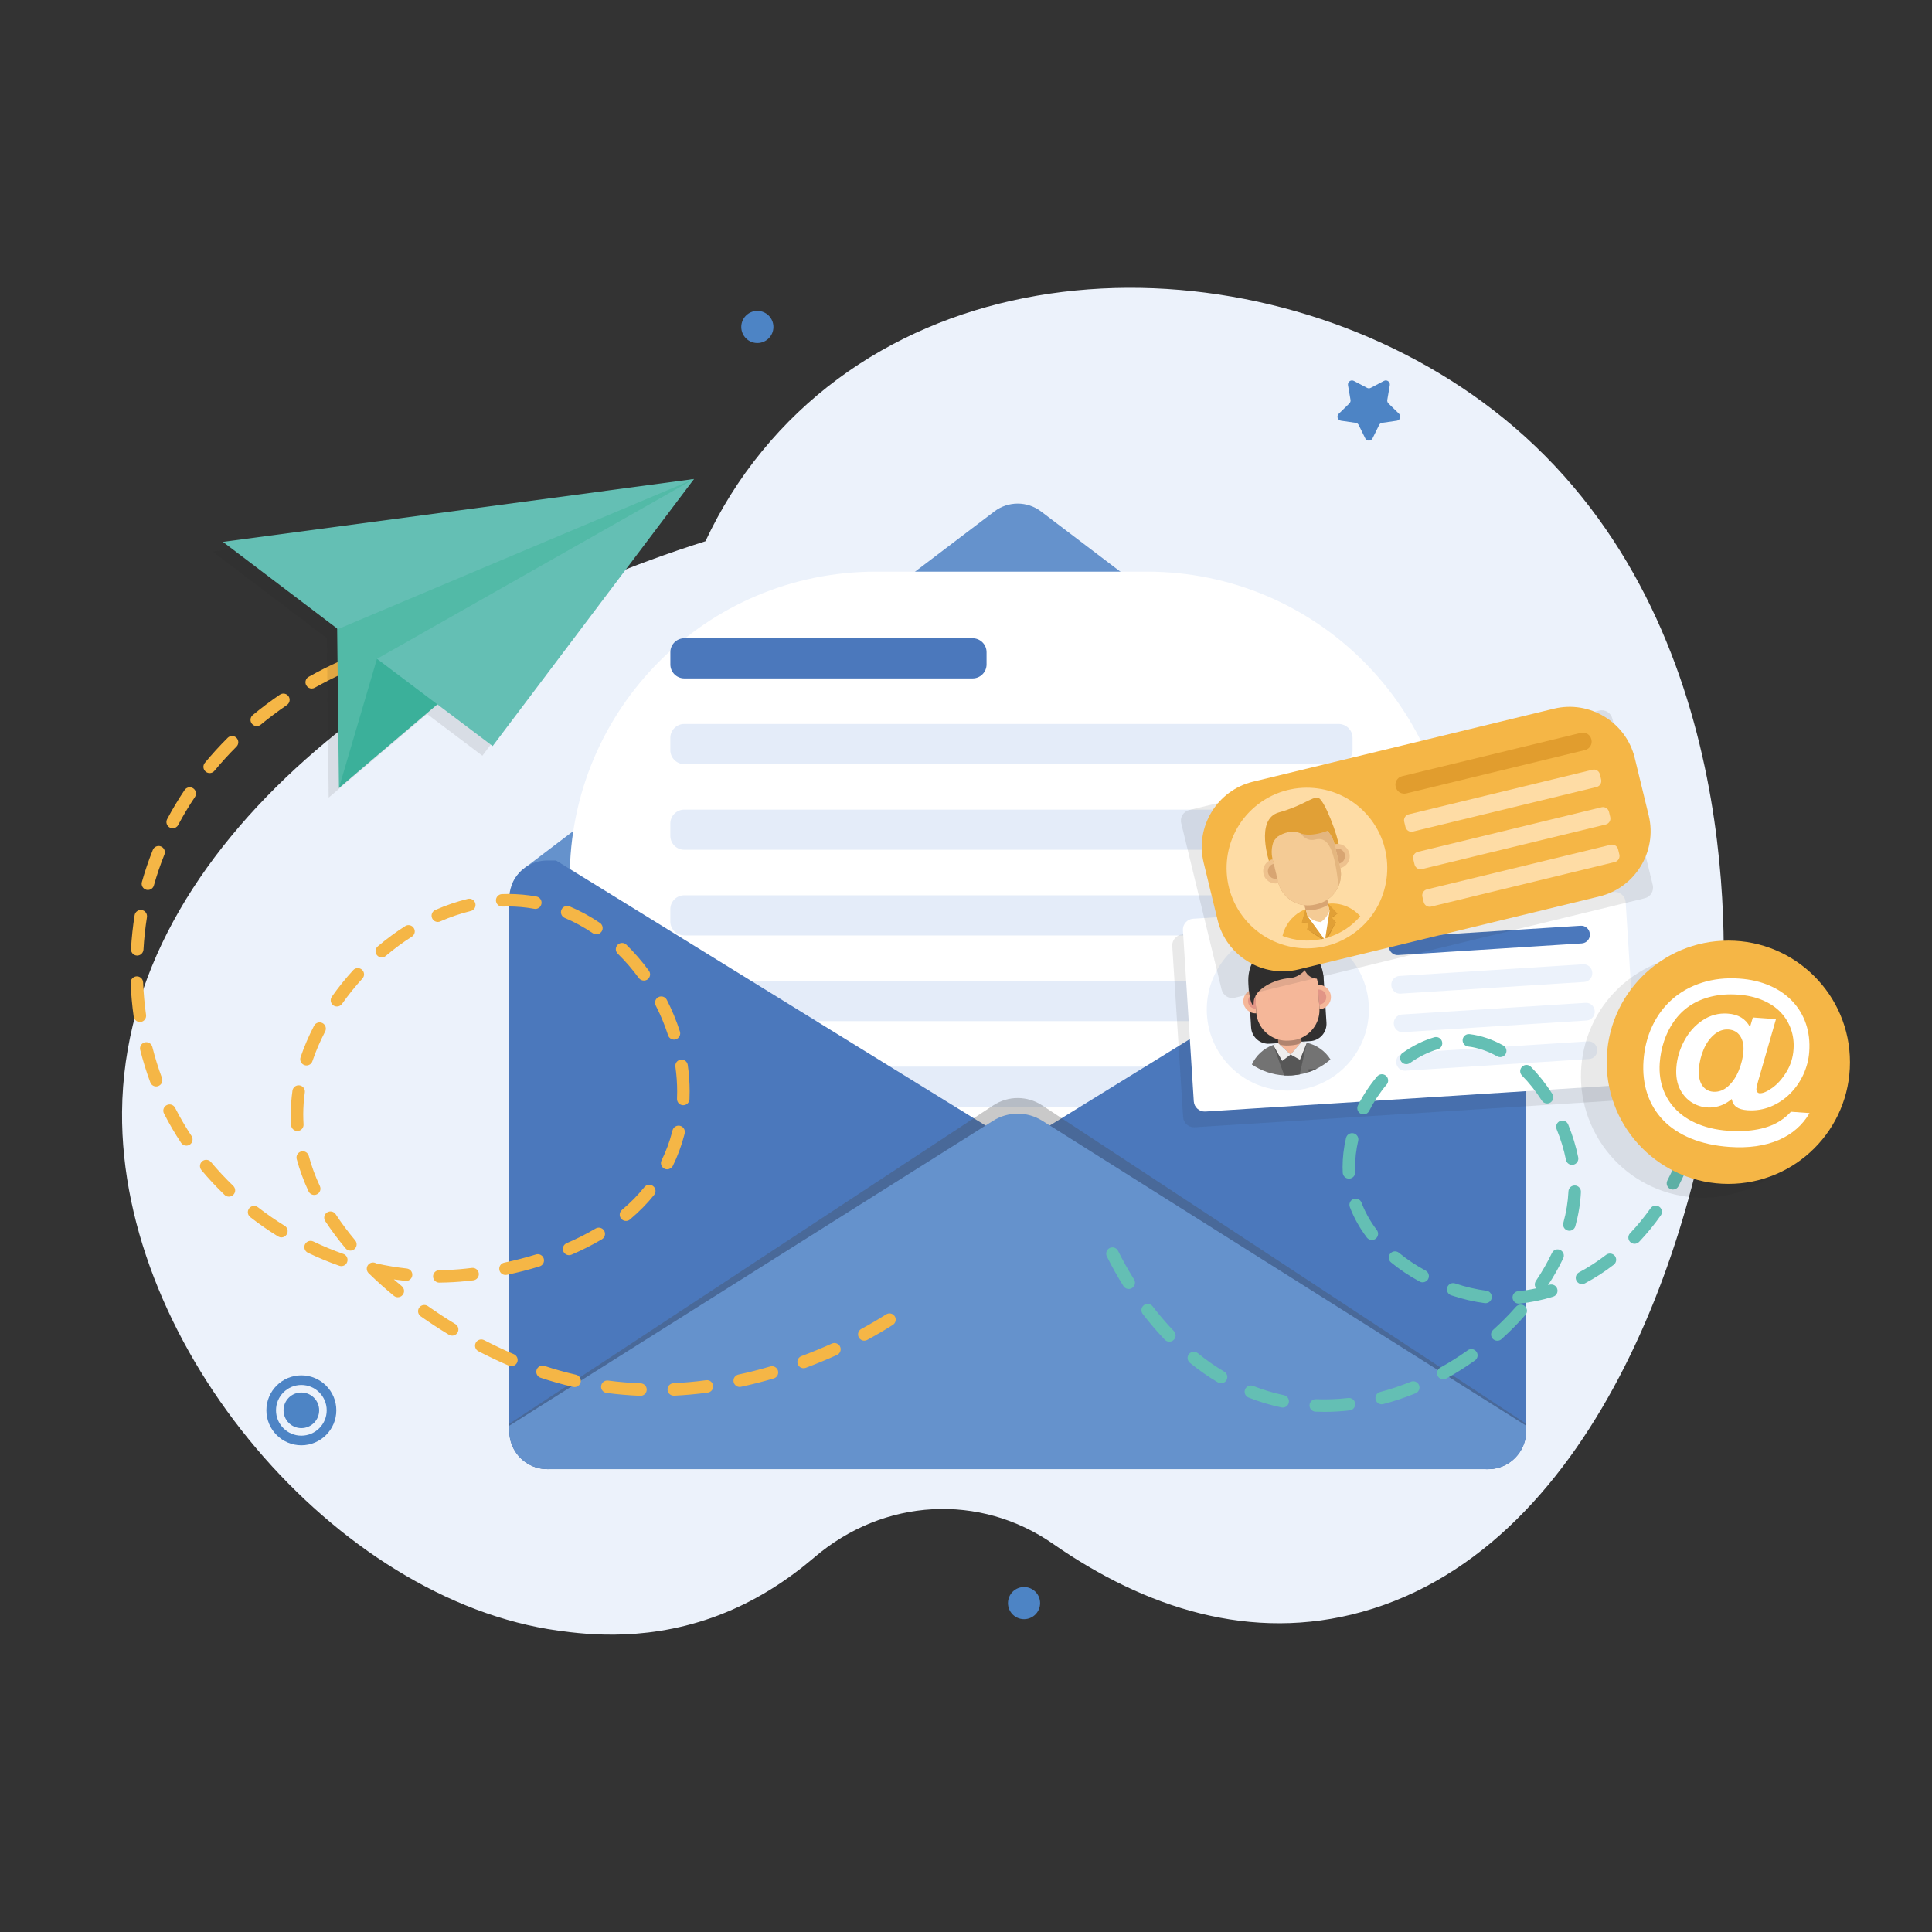<?xml version="1.0" encoding="UTF-8"?> <!-- Generator: Adobe Illustrator 25.4.1, SVG Export Plug-In . SVG Version: 6.00 Build 0) --> <svg xmlns="http://www.w3.org/2000/svg" xmlns:xlink="http://www.w3.org/1999/xlink" version="1.1" id="Réteg_1" x="0px" y="0px" width="500px" height="500px" viewBox="0 0 500 500" style="enable-background:new 0 0 500 500;" xml:space="preserve"><rect x="0" y="0" width="500" height="500" fill="#333333" stroke="none"/> <style type="text/css"> .st0{fill:#ECF2FB;} .st1{fill:#DFE5EA;} .st2{fill:#6592CC;} .st3{fill:#FFFFFF;} .st4{fill:#E4ECF9;} .st5{fill:#4B78BC;} .st6{opacity:0.29;fill:#484848;} .st7{fill:#F5B646;} .st8{opacity:0.1;fill:#232323;} .st9{fill:#52BAA7;} .st10{fill:#64BFB4;} .st11{fill:#3BB09A;} .st12{fill:#737373;} .st13{fill:#313030;} .st14{fill:#F5B799;} .st15{opacity:0.28;fill:#020203;} .st16{fill:#E29586;} .st17{fill:#575757;} .st18{opacity:0.2;fill:#363636;} .st19{fill:#EFEEEE;} .st20{fill:#FEDCA5;} .st21{fill:#E1A036;} .st22{fill:#F4CB95;} .st23{fill:#D8A572;} .st24{fill:#EEC28E;} .st25{fill:#E4B67F;} .st26{fill:#CD8F2C;} .st27{fill:#E19D2E;} .st28{fill:#4D84C5;} </style> <g> <g> <g> <path class="st0" d="M182.57,140.07c3.78-8.08,8.57-15.89,14.59-23.24c47.28-57.84,140.18-52.96,194.65-6.34 c60.41,51.7,54.83,138.72,53.59,153.59c-4.3,51.72-31.15,135.92-92.92,153.07c-28.7,7.97-56.08-0.99-79.96-17.61 c-18.86-13.13-43.74-11.9-61.75,3.49c-6.81,5.82-14.4,10.74-22.84,14.22c-19.09,7.89-36.08,5.77-43.44,4.76 c-57.38-7.86-113.43-73.18-112.9-134.26C32.2,217.65,107.21,163.89,182.57,140.07z"></path> <g> <path class="st1" d="M394.98,232.55v137.8c0,0.17-0.01,0.34-0.02,0.51c0,0.08-0.01,0.16-0.02,0.24c0,0.07-0.01,0.15-0.02,0.23 c0,0.03-0.01,0.06-0.01,0.1c-0.01,0.06-0.02,0.1-0.02,0.15c-0.01,0.12-0.03,0.24-0.05,0.36c-0.02,0.11-0.04,0.23-0.06,0.34 c-0.01,0.06-0.02,0.11-0.04,0.17c0,0.04-0.01,0.09-0.02,0.13c-0.01,0.06-0.02,0.11-0.04,0.17c-0.02,0.1-0.06,0.21-0.08,0.3 c0,0.02-0.01,0.04-0.02,0.06c-0.06,0.18-0.1,0.35-0.17,0.52c0,0.01,0,0.02-0.01,0.02c-0.03,0.09-0.06,0.18-0.1,0.26 c-0.03,0.08-0.06,0.15-0.09,0.22c-0.01,0.02-0.02,0.05-0.02,0.06c-0.1,0.22-0.19,0.44-0.3,0.65c-0.03,0.06-0.07,0.14-0.11,0.22 c-0.04,0.07-0.08,0.14-0.12,0.21c-0.04,0.06-0.07,0.14-0.12,0.2c-0.08,0.14-0.17,0.27-0.26,0.4c-0.06,0.09-0.11,0.16-0.16,0.24 c-0.14,0.18-0.26,0.35-0.41,0.52c-0.1,0.13-0.21,0.25-0.31,0.36c-0.1,0.12-0.22,0.23-0.33,0.34c-0.05,0.06-0.1,0.1-0.16,0.16 c-0.05,0.05-0.1,0.1-0.15,0.14c-0.06,0.06-0.12,0.11-0.18,0.17c-0.02,0.02-0.04,0.03-0.06,0.05c-0.15,0.14-0.31,0.26-0.47,0.38 c-0.02,0.01-0.03,0.02-0.05,0.04c-0.13,0.09-0.26,0.18-0.39,0.27c-0.05,0.03-0.09,0.06-0.13,0.09c-0.07,0.05-0.14,0.1-0.22,0.14 c-0.06,0.04-0.11,0.07-0.18,0.1c-0.06,0.04-0.13,0.08-0.19,0.11c-0.45,0.26-0.92,0.47-1.4,0.65c-0.03,0.01-0.06,0.02-0.09,0.03 c-0.03,0.01-0.07,0.02-0.1,0.03c-0.11,0.04-0.22,0.08-0.34,0.11c-0.2,0.06-0.4,0.11-0.6,0.16c-0.1,0.02-0.21,0.05-0.31,0.07 c-0.06,0.02-0.14,0.02-0.2,0.03c-0.08,0.02-0.17,0.03-0.25,0.05c-0.02,0-0.02,0-0.03,0.01c-0.06,0.01-0.13,0.02-0.2,0.02 c-0.03,0-0.06,0.01-0.1,0.01c-0.06,0.01-0.12,0.02-0.18,0.02c-0.03,0-0.06,0.01-0.1,0.01c-0.12,0.01-0.25,0.02-0.37,0.02 c-0.18,0.01-0.35,0.02-0.53,0.02H141.66c-0.18,0-0.35-0.01-0.53-0.02c-0.12-0.01-0.25-0.02-0.37-0.02 c-0.14-0.01-0.27-0.02-0.41-0.05c-0.08-0.01-0.16-0.02-0.23-0.03c-0.19-0.02-0.38-0.06-0.57-0.1c-0.06-0.01-0.1-0.02-0.16-0.04 c-0.2-0.05-0.4-0.1-0.6-0.16c-0.12-0.04-0.23-0.07-0.34-0.11c-0.53-0.18-1.05-0.42-1.55-0.68c-0.12-0.07-0.24-0.14-0.36-0.22 c-0.14-0.08-0.27-0.17-0.4-0.26c-0.79-0.53-1.49-1.17-2.1-1.91c-0.14-0.17-0.28-0.34-0.41-0.53c-0.44-0.61-0.81-1.26-1.09-1.96 c-0.06-0.16-0.13-0.34-0.19-0.5c-0.06-0.17-0.11-0.34-0.17-0.52c-0.05-0.18-0.1-0.35-0.14-0.53c-0.04-0.17-0.07-0.33-0.1-0.5 c-0.01-0.02-0.01-0.06-0.02-0.08c-0.02-0.16-0.05-0.33-0.06-0.49c-0.01-0.01-0.01-0.02-0.01-0.04 c-0.02-0.13-0.02-0.25-0.03-0.38c-0.02-0.25-0.03-0.5-0.03-0.75v-137.8c0-1.18,0.21-2.32,0.59-3.37c0.61-1.67,1.65-3.13,3-4.24 c0.02-0.02,0.04-0.03,0.06-0.05l0.51-0.39c1.6-1.14,3.57-1.81,5.69-1.81h243.46c0.24,0,0.47,0.01,0.7,0.03 c0.04-0.01,0.09,0,0.13,0.01c0.22,0.02,0.46,0.04,0.67,0.07c0.05,0.01,0.1,0.02,0.15,0.02c0.19,0.03,0.38,0.07,0.57,0.12 c0.05,0.01,0.1,0.02,0.14,0.03c0.23,0.06,0.45,0.12,0.68,0.19c0.21,0.06,0.42,0.14,0.62,0.22c0.29,0.11,0.57,0.25,0.84,0.39 c0.15,0.07,0.3,0.15,0.45,0.24c0.26,0.14,0.5,0.3,0.73,0.48c0.01-0.01,0.01,0,0.01,0l0.51,0.39c0.02,0.02,0.05,0.03,0.06,0.05 c0.14,0.1,0.26,0.22,0.38,0.33c0.1,0.08,0.18,0.17,0.27,0.26c0.27,0.26,0.53,0.54,0.77,0.85c0.11,0.14,0.22,0.27,0.31,0.41 c0.42,0.57,0.77,1.18,1.05,1.84c0.08,0.18,0.15,0.36,0.22,0.54c0,0.01,0.01,0.02,0.01,0.02c0.11,0.3,0.2,0.6,0.28,0.9 c0.04,0.15,0.07,0.3,0.1,0.45c0.02,0.12,0.05,0.23,0.06,0.35c0.02,0.12,0.04,0.24,0.06,0.36c0.02,0.14,0.04,0.29,0.05,0.43 c0.02,0.12,0.02,0.25,0.02,0.37C394.97,232.2,394.98,232.38,394.98,232.55z"></path> <path class="st2" d="M394.39,229.18H132.39c0.61-1.67,1.65-3.13,3-4.24c0.02-0.02,0.04-0.03,0.06-0.05l0.51-0.39l121.38-92.14 c3.57-2.71,8.51-2.71,12.08,0L390.8,224.5c0.01-0.01,0.01,0,0.01,0l0.51,0.39c0.02,0.02,0.05,0.03,0.06,0.05 c0.14,0.1,0.26,0.22,0.38,0.33c0.1,0.08,0.18,0.17,0.27,0.26c0.27,0.26,0.53,0.54,0.77,0.85c0.11,0.14,0.22,0.27,0.31,0.41 c0.42,0.57,0.77,1.18,1.05,1.84c0.08,0.18,0.15,0.36,0.22,0.54C394.38,229.16,394.39,229.17,394.39,229.18z"></path> <path class="st3" d="M376.08,373.03H147.45V227.17c0-43.76,35.47-79.23,79.23-79.23h70.17c43.76,0,79.23,35.47,79.23,79.23 V373.03z"></path> <path class="st4" d="M346.45,197.75H177.08c-1.98,0-3.6-1.62-3.6-3.6v-3.19c0-1.98,1.62-3.6,3.6-3.6h169.36 c1.98,0,3.6,1.62,3.6,3.6v3.19C350.04,196.13,348.42,197.75,346.45,197.75z"></path> <path class="st4" d="M346.45,219.92H177.08c-1.98,0-3.6-1.62-3.6-3.6v-3.19c0-1.98,1.62-3.6,3.6-3.6h169.36 c1.98,0,3.6,1.62,3.6,3.6v3.19C350.04,218.3,348.42,219.92,346.45,219.92z"></path> <path class="st4" d="M346.45,242.09H177.08c-1.98,0-3.6-1.62-3.6-3.6v-3.19c0-1.98,1.62-3.6,3.6-3.6h169.36 c1.98,0,3.6,1.62,3.6,3.6v3.19C350.04,240.47,348.42,242.09,346.45,242.09z"></path> <path class="st4" d="M346.45,264.26H177.08c-1.98,0-3.6-1.62-3.6-3.6v-3.19c0-1.98,1.62-3.6,3.6-3.6h169.36 c1.98,0,3.6,1.62,3.6,3.6v3.19C350.04,262.64,348.42,264.26,346.45,264.26z"></path> <path class="st4" d="M346.45,286.43H177.08c-1.98,0-3.6-1.62-3.6-3.6v-3.19c0-1.98,1.62-3.6,3.6-3.6h169.36 c1.98,0,3.6,1.62,3.6,3.6v3.19C350.04,284.81,348.42,286.43,346.45,286.43z"></path> <path class="st5" d="M263.39,305.14L263.39,305.14c-0.38,0.42-0.84,0.81-1.36,1.13L142.2,380.21h-0.54c-1,0-1.96-0.14-2.86-0.42 c-0.13-0.04-0.26-0.08-0.38-0.12c-1.57-0.54-2.97-1.48-4.06-2.69c-0.1-0.11-0.21-0.23-0.31-0.36c-0.3-0.36-0.57-0.75-0.82-1.16 c-0.09-0.14-0.16-0.27-0.24-0.41c-0.07-0.14-0.15-0.29-0.22-0.43c-0.62-1.29-0.97-2.74-0.97-4.27v-137.8 c0-1.18,0.21-2.32,0.59-3.37c0.61-1.67,1.65-3.13,3-4.24c0.02-0.02,0.04-0.03,0.06-0.05l0.51-0.39c1.6-1.14,3.57-1.81,5.69-1.81 h2.25l10.52,6.49l96.99,59.85l3.65,2.25l6.96,4.29c0.52,0.32,0.97,0.7,1.36,1.12v0.01 C265.56,299.07,265.56,302.78,263.39,305.14z"></path> <path class="st5" d="M394.98,232.55v137.8c0,0.17-0.01,0.34-0.02,0.51c0,0.08-0.01,0.16-0.02,0.24c0,0.07-0.01,0.15-0.02,0.23 c0,0.03-0.01,0.06-0.01,0.1c-0.01,0.06-0.02,0.1-0.02,0.15c-0.01,0.12-0.03,0.24-0.05,0.36c-0.02,0.11-0.04,0.23-0.06,0.34 c0,0.02-0.01,0.04-0.01,0.06c-0.01,0.03-0.02,0.07-0.03,0.11c0,0.04-0.01,0.09-0.02,0.13c-0.01,0.06-0.02,0.11-0.04,0.17 c-0.02,0.1-0.05,0.2-0.08,0.3c0,0.02-0.01,0.04-0.02,0.06c-0.05,0.18-0.1,0.35-0.17,0.52c0,0.01,0,0.02-0.01,0.02 c-0.03,0.09-0.06,0.17-0.1,0.26c-0.02,0.07-0.06,0.14-0.09,0.22c-0.01,0.02-0.02,0.04-0.02,0.06c-0.1,0.22-0.19,0.44-0.3,0.65 c-0.03,0.06-0.07,0.14-0.11,0.22c-0.04,0.07-0.08,0.14-0.12,0.21c-0.04,0.06-0.07,0.14-0.12,0.2c-0.08,0.14-0.17,0.27-0.26,0.4 c-0.06,0.09-0.11,0.16-0.16,0.24c-0.14,0.18-0.27,0.35-0.41,0.52c-0.1,0.13-0.21,0.25-0.31,0.36c-0.1,0.12-0.22,0.23-0.33,0.34 c-0.05,0.06-0.1,0.1-0.16,0.16c-0.05,0.05-0.1,0.1-0.15,0.14c-0.06,0.06-0.12,0.11-0.18,0.17c-0.02,0.02-0.04,0.03-0.06,0.05 c-0.15,0.14-0.31,0.26-0.47,0.38c-0.02,0.01-0.03,0.02-0.05,0.04c-0.13,0.09-0.26,0.18-0.39,0.27 c-0.05,0.03-0.09,0.06-0.13,0.09c-0.07,0.05-0.14,0.1-0.22,0.14c-0.06,0.04-0.11,0.07-0.18,0.1c-0.06,0.04-0.13,0.08-0.19,0.11 c-0.45,0.26-0.92,0.47-1.4,0.65c-0.03,0.01-0.06,0.02-0.09,0.03c-0.03,0.01-0.07,0.02-0.1,0.03c-0.11,0.04-0.22,0.08-0.34,0.11 c-0.2,0.06-0.4,0.11-0.6,0.16c-0.1,0.02-0.21,0.05-0.31,0.07c-0.06,0.02-0.14,0.02-0.2,0.03c-0.08,0.02-0.17,0.03-0.25,0.05 h-0.02c-0.07,0.01-0.14,0.02-0.21,0.03c-0.03,0-0.06,0.01-0.1,0.01c-0.06,0.01-0.11,0.02-0.18,0.02c-0.03,0-0.06,0.01-0.1,0.01 c-0.12,0.01-0.25,0.02-0.37,0.02c-0.18,0.01-0.35,0.02-0.53,0.02h-0.54l-119.83-73.94c-0.52-0.32-0.97-0.7-1.35-1.12v-0.01 c-2.17-2.37-2.17-6.07,0-8.45v-0.01c0.38-0.41,0.83-0.8,1.35-1.12l6.95-4.29l3.65-2.25l97-59.85l10.52-6.49h2.25 c0.24,0,0.47,0.01,0.7,0.03c0.04-0.01,0.09,0,0.13,0.01c0.22,0.02,0.46,0.04,0.67,0.07c0.05,0.01,0.1,0.02,0.15,0.02 c0.19,0.03,0.38,0.07,0.57,0.12c0.05,0.01,0.1,0.02,0.14,0.03c0.23,0.06,0.45,0.12,0.68,0.19c0.21,0.06,0.42,0.14,0.62,0.22 c0.29,0.11,0.57,0.25,0.84,0.39c0.15,0.07,0.3,0.15,0.45,0.24c0.26,0.14,0.5,0.3,0.73,0.48c0.01-0.01,0.01,0,0.01,0l0.51,0.39 c0.02,0.02,0.05,0.03,0.06,0.05c0.14,0.1,0.26,0.22,0.38,0.33c0.1,0.08,0.18,0.17,0.27,0.26c0.27,0.26,0.53,0.54,0.77,0.85 c0.11,0.14,0.22,0.27,0.31,0.41c0.42,0.57,0.77,1.18,1.05,1.84c0.08,0.18,0.15,0.36,0.22,0.54c0,0.01,0.01,0.02,0.01,0.02 c0.11,0.3,0.2,0.6,0.28,0.9c0.04,0.15,0.07,0.3,0.1,0.45c0.02,0.12,0.05,0.23,0.06,0.35c0.02,0.12,0.04,0.24,0.06,0.36 c0.02,0.14,0.04,0.29,0.05,0.43c0.02,0.12,0.02,0.25,0.02,0.37C394.97,232.2,394.98,232.38,394.98,232.55z"></path> <path class="st6" d="M394.98,368.48v1.43c0,5.68-4.41,10.29-9.86,10.29H141.66c-5.44,0-9.86-4.61-9.86-10.29v-1.43l125.22-82.39 c3.89-2.56,8.84-2.56,12.72,0L394.98,368.48z"></path> <path class="st2" d="M394.98,368.98v1.37c0,5.44-4.41,9.86-9.86,9.86H141.66c-5.44,0-9.86-4.41-9.86-9.86v-1.37l125.22-78.93 c3.89-2.45,8.84-2.45,12.72,0L394.98,368.98z"></path> <path class="st5" d="M251.72,175.57h-74.63c-1.98,0-3.6-1.62-3.6-3.6v-3.19c0-1.98,1.62-3.6,3.6-3.6h74.63 c1.98,0,3.6,1.62,3.6,3.6v3.19C255.31,173.96,253.69,175.57,251.72,175.57z"></path> </g> <path class="st7" d="M165.76,361.24c-0.02,0-0.04,0-0.07,0c-2.92-0.12-5.86-0.37-8.73-0.75c-0.88-0.12-1.51-0.93-1.39-1.81 c0.12-0.88,0.93-1.51,1.81-1.39c2.78,0.37,5.62,0.61,8.44,0.72c0.89,0.03,1.59,0.79,1.55,1.68 C167.34,360.56,166.63,361.24,165.76,361.24z M174.37,361.2c-0.86,0-1.57-0.67-1.61-1.54c-0.04-0.89,0.64-1.65,1.54-1.69 c2.79-0.14,5.63-0.39,8.44-0.77c0.89-0.12,1.7,0.5,1.82,1.39c0.12,0.88-0.5,1.7-1.39,1.82c-2.91,0.39-5.84,0.66-8.72,0.8 C174.43,361.2,174.4,361.2,174.37,361.2z M148.7,358.97c-0.12,0-0.24-0.01-0.36-0.04c-2.83-0.65-5.67-1.45-8.44-2.37 c-0.85-0.28-1.31-1.2-1.03-2.04s1.2-1.31,2.04-1.02c2.67,0.89,5.42,1.65,8.15,2.28c0.87,0.2,1.41,1.07,1.21,1.94 C150.1,358.46,149.44,358.97,148.7,358.97z M191.44,358.94c-0.75,0-1.42-0.52-1.58-1.28c-0.19-0.87,0.37-1.73,1.24-1.92 c2.74-0.59,5.51-1.29,8.23-2.1c0.86-0.25,1.76,0.24,2.01,1.09c0.25,0.86-0.24,1.75-1.09,2.01c-2.8,0.83-5.65,1.55-8.47,2.16 C191.67,358.93,191.56,358.94,191.44,358.94z M207.97,354.09c-0.66,0-1.27-0.4-1.51-1.05c-0.31-0.84,0.11-1.77,0.95-2.08 c2.64-0.98,5.29-2.08,7.87-3.24c0.81-0.37,1.77-0.01,2.14,0.8c0.37,0.81,0.01,1.77-0.81,2.14c-2.65,1.2-5.36,2.32-8.07,3.33 C208.35,354.05,208.16,354.09,207.97,354.09z M132.35,353.57c-0.21,0-0.43-0.04-0.64-0.13c-2.62-1.12-5.27-2.38-7.9-3.74 c-0.79-0.41-1.1-1.38-0.69-2.18c0.41-0.79,1.39-1.1,2.18-0.69c2.56,1.32,5.15,2.55,7.69,3.64c0.82,0.35,1.2,1.3,0.85,2.12 C133.57,353.21,132.97,353.57,132.35,353.57z M223.67,346.97c-0.57,0-1.13-0.31-1.42-0.85c-0.42-0.79-0.13-1.77,0.65-2.19 c2.27-1.23,4.43-2.5,6.43-3.77c0.75-0.48,1.75-0.26,2.23,0.49c0.48,0.75,0.26,1.75-0.49,2.23c-2.06,1.32-4.29,2.62-6.63,3.89 C224.19,346.91,223.93,346.97,223.67,346.97z M117.03,345.67c-0.29,0-0.57-0.08-0.84-0.23c-2.5-1.52-4.96-3.13-7.31-4.78 c-0.73-0.51-0.9-1.52-0.39-2.25c0.51-0.73,1.52-0.9,2.25-0.39c2.28,1.61,4.68,3.18,7.12,4.66c0.76,0.46,1.01,1.46,0.54,2.22 C118.11,345.39,117.58,345.67,117.03,345.67z M102.96,335.72c-0.36,0-0.73-0.12-1.03-0.37c-2.19-1.8-4.29-3.68-6.24-5.57 c-0.16-0.11-0.3-0.25-0.41-0.41c-0.51-0.63-0.48-1.55,0.1-2.15c0.54-0.55,1.37-0.63,1.99-0.25c2.62,0.59,5.27,1.03,7.9,1.32 c0.89,0.1,1.53,0.9,1.43,1.78c-0.1,0.89-0.89,1.53-1.78,1.43c-1-0.11-2-0.24-3-0.39c0.68,0.59,1.37,1.17,2.06,1.75 c0.69,0.57,0.79,1.59,0.22,2.27C103.89,335.52,103.42,335.72,102.96,335.72z M113.7,331.95c-0.89,0-1.61-0.71-1.62-1.6 c-0.01-0.89,0.71-1.62,1.6-1.63c2.25-0.02,4.52-0.15,6.76-0.39c0.46-0.05,1-0.11,1.67-0.19c0.88-0.12,1.69,0.53,1.8,1.41 c0.11,0.89-0.53,1.69-1.41,1.8c-0.68,0.08-1.24,0.14-1.64,0.18c-2.4,0.26-4.78,0.39-7.14,0.41 C113.71,331.95,113.71,331.95,113.7,331.95z M130.82,329.96c-0.75,0-1.42-0.52-1.58-1.28c-0.18-0.87,0.37-1.73,1.25-1.91 c2.81-0.59,5.58-1.3,8.21-2.12c0.86-0.26,1.76,0.22,2.02,1.07c0.26,0.85-0.21,1.76-1.07,2.02c-2.73,0.84-5.59,1.58-8.5,2.19 C131.05,329.95,130.93,329.96,130.82,329.96z M88.34,327.67c-0.18,0-0.36-0.03-0.54-0.09c-2.74-0.96-5.47-2.1-8.12-3.37 c-0.8-0.39-1.14-1.35-0.76-2.16c0.39-0.8,1.35-1.14,2.16-0.76c2.54,1.22,5.16,2.31,7.79,3.23c0.84,0.3,1.28,1.22,0.99,2.06 C89.64,327.26,89.01,327.67,88.34,327.67z M147.28,324.84c-0.63,0-1.22-0.37-1.49-0.98c-0.35-0.82,0.03-1.77,0.85-2.12 c2.66-1.14,5.19-2.42,7.5-3.8c0.77-0.45,1.76-0.2,2.21,0.56c0.46,0.77,0.2,1.76-0.56,2.22c-2.44,1.45-5.09,2.79-7.88,3.99 C147.71,324.8,147.49,324.84,147.28,324.84z M90.68,323.66c-0.46,0-0.92-0.2-1.24-0.58c-1.94-2.31-3.71-4.69-5.27-7.06 c-0.49-0.75-0.28-1.75,0.47-2.24c0.75-0.49,1.75-0.28,2.24,0.47c1.48,2.26,3.18,4.53,5.04,6.75c0.57,0.68,0.49,1.7-0.2,2.28 C91.41,323.54,91.04,323.66,90.68,323.66z M72.83,320.24c-0.29,0-0.58-0.08-0.85-0.24c-2.48-1.53-4.91-3.22-7.21-5.01 c-0.71-0.55-0.83-1.56-0.29-2.27s1.56-0.83,2.27-0.29c2.22,1.72,4.55,3.34,6.93,4.81c0.76,0.47,0.99,1.47,0.52,2.22 C73.9,319.96,73.37,320.24,72.83,320.24z M162,315.98c-0.46,0-0.92-0.2-1.24-0.58c-0.57-0.68-0.49-1.7,0.2-2.28 c2.17-1.82,4.13-3.81,5.81-5.9c0.56-0.69,1.58-0.81,2.27-0.25c0.7,0.56,0.81,1.58,0.25,2.27c-1.81,2.26-3.92,4.39-6.25,6.35 C162.74,315.86,162.37,315.98,162,315.98z M59.24,309.69c-0.4,0-0.81-0.15-1.12-0.45c-2.11-2.03-4.13-4.19-5.99-6.42 c-0.57-0.68-0.48-1.7,0.2-2.28c0.68-0.57,1.7-0.48,2.28,0.2c1.79,2.14,3.73,4.22,5.76,6.17c0.64,0.62,0.66,1.64,0.04,2.28 C60.09,309.52,59.67,309.69,59.24,309.69z M81.32,309.25c-0.61,0-1.19-0.35-1.47-0.93c-1.28-2.75-2.31-5.56-3.06-8.34 c-0.23-0.86,0.28-1.75,1.14-1.98c0.86-0.24,1.75,0.28,1.98,1.14c0.7,2.6,1.66,5.23,2.87,7.81c0.38,0.81,0.03,1.77-0.78,2.15 C81.78,309.2,81.55,309.25,81.32,309.25z M172.66,302.62c-0.24,0-0.48-0.05-0.71-0.17c-0.8-0.4-1.13-1.36-0.73-2.16 c1.13-2.3,2.05-4.75,2.71-7.29l0.12-0.46c0.22-0.87,1.09-1.39,1.96-1.18c0.87,0.22,1.39,1.09,1.18,1.96l-0.12,0.49 c-0.72,2.75-1.71,5.41-2.94,7.91C173.83,302.29,173.25,302.62,172.66,302.62z M48.22,296.49c-0.52,0-1.04-0.25-1.35-0.72 c-1.62-2.44-3.11-5-4.43-7.6c-0.41-0.79-0.09-1.77,0.71-2.17c0.79-0.41,1.77-0.09,2.17,0.71c1.27,2.49,2.7,4.94,4.25,7.28 c0.49,0.74,0.29,1.75-0.45,2.24C48.84,296.4,48.53,296.49,48.22,296.49z M76.95,292.7c-0.84,0-1.56-0.66-1.61-1.51 c-0.06-0.92-0.09-1.85-0.09-2.78c0-2.04,0.15-4.11,0.44-6.15c0.13-0.88,0.94-1.5,1.83-1.37c0.88,0.13,1.5,0.95,1.37,1.83 c-0.27,1.88-0.41,3.8-0.41,5.69c0,0.86,0.03,1.72,0.08,2.57c0.06,0.89-0.62,1.66-1.51,1.72C77.02,292.7,76.98,292.7,76.95,292.7z M176.82,286.03c-0.02,0-0.05,0-0.07,0c-0.89-0.04-1.58-0.79-1.54-1.68c0.03-0.62,0.04-1.25,0.04-1.87 c0-2.12-0.15-4.28-0.46-6.42c-0.13-0.88,0.49-1.7,1.37-1.83c0.88-0.13,1.7,0.49,1.83,1.37c0.33,2.29,0.49,4.61,0.49,6.88 c0,0.67-0.01,1.34-0.04,2.01C178.4,285.35,177.68,286.03,176.82,286.03z M40.41,281.17c-0.66,0-1.27-0.4-1.51-1.05 c-1.02-2.72-1.89-5.55-2.61-8.4c-0.22-0.87,0.31-1.74,1.17-1.96c0.87-0.21,1.74,0.31,1.96,1.17c0.69,2.74,1.53,5.45,2.5,8.05 c0.31,0.84-0.11,1.77-0.95,2.08C40.79,281.14,40.6,281.17,40.41,281.17z M79.32,275.74c-0.17,0-0.35-0.03-0.52-0.09 c-0.84-0.29-1.3-1.2-1.01-2.05c0.92-2.72,2.1-5.46,3.49-8.14c0.41-0.79,1.39-1.1,2.18-0.69c0.79,0.41,1.1,1.39,0.69,2.18 c-1.32,2.54-2.43,5.12-3.3,7.69C80.62,275.32,79.99,275.74,79.32,275.74z M174.44,269.05c-0.68,0-1.32-0.44-1.54-1.12 c-0.85-2.63-1.92-5.22-3.2-7.71c-0.41-0.79-0.09-1.77,0.7-2.17c0.79-0.41,1.77-0.09,2.17,0.7c1.35,2.64,2.49,5.4,3.39,8.19 c0.27,0.85-0.19,1.76-1.04,2.03C174.77,269.03,174.61,269.05,174.44,269.05z M36.2,264.49c-0.79,0-1.48-0.58-1.6-1.39 c-0.41-2.86-0.67-5.8-0.79-8.74c-0.04-0.89,0.66-1.64,1.55-1.68c0.92-0.03,1.64,0.66,1.68,1.55c0.11,2.83,0.37,5.66,0.76,8.42 c0.12,0.88-0.49,1.7-1.37,1.83C36.35,264.48,36.28,264.49,36.2,264.49z M87.2,260.48c-0.32,0-0.65-0.1-0.93-0.29 c-0.73-0.51-0.9-1.52-0.39-2.25c1.68-2.39,3.54-4.7,5.53-6.87c0.6-0.66,1.62-0.7,2.28-0.1c0.66,0.6,0.71,1.62,0.1,2.28 c-1.89,2.07-3.67,4.28-5.27,6.55C88.21,260.24,87.71,260.48,87.2,260.48z M166.63,253.77c-0.5,0-0.99-0.23-1.31-0.66 c-1.66-2.26-3.49-4.39-5.46-6.31c-0.64-0.62-0.65-1.65-0.02-2.28c0.62-0.64,1.65-0.65,2.28-0.02c2.09,2.05,4.05,4.31,5.81,6.71 c0.53,0.72,0.37,1.73-0.35,2.26C167.3,253.67,166.96,253.77,166.63,253.77z M98.8,247.78c-0.46,0-0.91-0.19-1.23-0.57 c-0.58-0.68-0.49-1.7,0.19-2.28c2.27-1.93,4.66-3.69,7.1-5.25c0.75-0.48,1.75-0.26,2.23,0.5c0.48,0.75,0.26,1.75-0.5,2.23 c-2.32,1.47-4.59,3.15-6.75,4.98C99.54,247.66,99.17,247.78,98.8,247.78z M35.51,247.3c-0.03,0-0.06,0-0.09,0 c-0.89-0.05-1.57-0.81-1.52-1.71c0.17-2.96,0.49-5.9,0.94-8.73c0.14-0.88,0.97-1.48,1.85-1.34c0.88,0.14,1.48,0.97,1.34,1.85 c-0.43,2.72-0.74,5.55-0.9,8.4C37.07,246.63,36.36,247.3,35.51,247.3z M154.34,241.8c-0.31,0-0.63-0.09-0.91-0.28 c-2.33-1.58-4.78-2.91-7.27-3.96c-0.82-0.35-1.21-1.29-0.86-2.12c0.35-0.82,1.3-1.21,2.12-0.86c2.7,1.13,5.33,2.57,7.84,4.27 c0.74,0.5,0.93,1.51,0.43,2.24C155.36,241.56,154.85,241.8,154.34,241.8z M113.31,238.6c-0.62,0-1.21-0.36-1.48-0.97 c-0.36-0.82,0.01-1.77,0.83-2.13c2.77-1.22,5.6-2.18,8.41-2.87c0.87-0.21,1.74,0.32,1.95,1.19c0.21,0.87-0.32,1.74-1.19,1.95 c-2.63,0.64-5.27,1.54-7.87,2.68C113.75,238.56,113.53,238.6,113.31,238.6z M138.55,235.23c-0.1,0-0.19-0.01-0.29-0.03 c-2.21-0.4-4.48-0.61-6.74-0.61c-0.46-0.01-0.99,0.01-1.49,0.03c-0.89,0.05-1.64-0.66-1.68-1.55c-0.03-0.89,0.66-1.64,1.55-1.68 c0.54-0.02,1.11-0.01,1.61-0.03c2.46,0,4.92,0.22,7.32,0.66c0.88,0.16,1.46,1,1.3,1.88 C139.99,234.68,139.31,235.23,138.55,235.23z M38.28,230.32c-0.15,0-0.29-0.02-0.44-0.06c-0.86-0.24-1.36-1.13-1.12-1.99 c0.79-2.8,1.74-5.6,2.83-8.31c0.33-0.83,1.27-1.23,2.1-0.9c0.83,0.33,1.23,1.27,0.9,2.1c-1.05,2.61-1.96,5.29-2.72,7.98 C39.64,229.85,38.99,230.32,38.28,230.32z M44.69,214.36c-0.26,0-0.51-0.06-0.76-0.19c-0.79-0.42-1.09-1.4-0.67-2.18 c1.36-2.56,2.88-5.1,4.51-7.53c0.5-0.74,1.5-0.94,2.24-0.44c0.74,0.5,0.94,1.5,0.44,2.24c-1.57,2.34-3.03,4.78-4.34,7.25 C45.83,214.05,45.27,214.36,44.69,214.36z M54.26,200.07c-0.36,0-0.73-0.12-1.03-0.37c-0.69-0.57-0.78-1.59-0.22-2.27 c1.85-2.24,3.84-4.42,5.91-6.48c0.63-0.63,1.66-0.63,2.28,0c0.63,0.63,0.63,1.66,0,2.28c-2,1.99-3.92,4.1-5.7,6.25 C55.19,199.87,54.73,200.07,54.26,200.07z M66.45,187.91c-0.47,0-0.93-0.2-1.25-0.59c-0.57-0.69-0.47-1.71,0.22-2.27 c2.23-1.85,4.59-3.62,7.01-5.27c0.74-0.5,1.74-0.31,2.25,0.42c0.5,0.74,0.31,1.74-0.42,2.25c-2.33,1.6-4.61,3.31-6.77,5.09 C67.18,187.79,66.81,187.91,66.45,187.91z M80.67,178.19c-0.57,0-1.11-0.3-1.41-0.83c-0.44-0.78-0.16-1.76,0.62-2.2 c2.53-1.42,5.16-2.75,7.82-3.95c0.81-0.37,1.77-0.01,2.14,0.81c0.37,0.81,0.01,1.77-0.81,2.14c-2.58,1.16-5.12,2.45-7.57,3.82 C81.21,178.12,80.94,178.19,80.67,178.19z M96.36,171.09c-0.67,0-1.29-0.41-1.52-1.08c-0.3-0.84,0.14-1.76,0.99-2.06 c2.73-0.96,5.55-1.83,8.36-2.57c0.86-0.23,1.75,0.29,1.97,1.15c0.23,0.86-0.29,1.75-1.15,1.97c-2.73,0.72-5.46,1.55-8.11,2.49 C96.72,171.06,96.54,171.09,96.36,171.09z"></path> <g> <polygon class="st8" points="176.95,126.48 55.04,142.74 84.59,165.16 85.06,206.42 110.53,184.79 124.84,195.58 "></polygon> <g> <g> <polygon class="st9" points="87.72,203.92 87.04,143.65 179.61,123.97 "></polygon> <path class="st10" d="M87.45,162.81c0.47-0.23,92.15-38.84,92.15-38.84L57.7,140.24L87.45,162.81z"></path> <polygon class="st11" points="97.56,170.5 87.72,203.92 129.93,168.06 "></polygon> <polygon class="st10" points="97.56,170.5 127.5,193.08 179.61,123.97 "></polygon> </g> </g> </g> <path class="st8" d="M417.96,237.56c-0.1-1.55-1.45-2.74-3-2.64l-108.94,6.92c-1.55,0.1-2.74,1.45-2.64,3l2.81,44.25 c0.1,1.55,1.45,2.74,3,2.64l108.94-6.92c1.55-0.1,2.74-1.45,2.64-3L417.96,237.56z"></path> <g> <path class="st3" d="M420.89,280.74l-108.94,6.92c-1.55,0.1-2.9-1.09-3-2.64l-2.81-44.25c-0.1-1.55,1.09-2.9,2.64-3l108.94-6.92 c1.55-0.1,2.9,1.09,3,2.64l2.81,44.25C423.63,279.29,422.44,280.64,420.89,280.74z"></path> <path class="st5" d="M409.36,244.15l-47.54,3.02c-1.23,0.08-2.29-0.86-2.37-2.09l-0.01-0.11c-0.08-1.23,0.86-2.29,2.09-2.37 l47.54-3.02c1.23-0.08,2.29,0.86,2.37,2.09l0.01,0.11C411.53,243.01,410.59,244.07,409.36,244.15z"></path> <path class="st0" d="M409.99,254.13l-47.54,3.02c-1.23,0.08-2.29-0.86-2.37-2.09l-0.01-0.11c-0.08-1.23,0.86-2.29,2.09-2.37 l47.54-3.02c1.23-0.08,2.29,0.86,2.37,2.09l0.01,0.11C412.16,252.98,411.22,254.05,409.99,254.13z"></path> <path class="st0" d="M410.63,264.1l-47.54,3.02c-1.23,0.08-2.29-0.86-2.37-2.09l-0.01-0.11c-0.08-1.23,0.86-2.29,2.09-2.37 l47.54-3.02c1.23-0.08,2.29,0.86,2.37,2.09l0.01,0.11C412.79,262.95,411.85,264.02,410.63,264.1z"></path> <path class="st0" d="M411.26,274.07l-47.54,3.02c-1.23,0.08-2.29-0.86-2.37-2.09l-0.01-0.11c-0.08-1.23,0.86-2.29,2.09-2.37 l47.54-3.02c1.23-0.08,2.29,0.86,2.37,2.09l0.01,0.11C413.43,272.93,412.49,273.99,411.26,274.07z"></path> <g> <circle class="st0" cx="333.29" cy="261.26" r="20.98"></circle> <g> <path class="st12" d="M344.33,274.18c-1.08,0.95-2.28,1.76-3.59,2.41c-0.66,0.33-1.35,0.62-2.06,0.86 c-0.75,0.26-1.53,0.46-2.32,0.6c-0.65,0.12-1.31,0.2-1.99,0.25s-1.34,0.04-2,0.01c-3.08-0.17-5.96-1.18-8.39-2.83 c1.08-2.33,3.07-4.18,5.53-5.06l0,0c0,0,0,0,0.01,0c0.42-0.15,0.86-0.27,1.31-0.36c0.02-0.01,0.04-0.01,0.05-0.01 c0.39-0.08,0.8-0.13,1.21-0.16l3.48-0.22c0.41-0.03,0.82-0.03,1.22,0c0.02,0,0.04,0,0.06,0c0.46,0.03,0.91,0.09,1.35,0.19l0,0 l0,0C340.75,270.42,342.96,272,344.33,274.18z"></path> <path class="st13" d="M342.58,253.45l0.71,11.23c0.16,2.47-1.72,4.61-4.19,4.76l-10.55,0.67c-2.47,0.16-4.6-1.72-4.76-4.19 l-0.71-11.23c-0.63-9.97,9.15-10.14,9.15-10.14s2.53-0.28,5.1,0.77c2.29,0.94,4.62,2.95,5.17,7.18 C342.53,252.81,342.56,253.12,342.58,253.45z"></path> <path class="st14" d="M336.73,267.93l0.21,3.3c0.09,1.4-1.19,2.63-2.85,2.74c-1.66,0.11-3.09-0.95-3.17-2.35l-0.21-3.3 c-0.04-0.58,0.16-1.13,0.52-1.58c0.08-0.11,0.18-0.21,0.28-0.3c0.19-0.18,0.42-0.34,0.66-0.47c0.41-0.22,0.88-0.36,1.39-0.39 c0.51-0.03,1,0.04,1.43,0.21c0.26,0.1,0.5,0.23,0.71,0.38c0.01,0.01,0.02,0.02,0.03,0.02c0.1,0.07,0.19,0.15,0.28,0.24 C336.43,266.84,336.7,267.36,336.73,267.93z"></path> <path class="st15" d="M341.17,256.09l0.31,4.81c0.21,3.38-1.76,6.41-4.7,7.71l0.08,1.27c-0.82,0.36-1.72,0.59-2.66,0.65 l-0.64,0.04c-0.94,0.06-1.86-0.05-2.72-0.31l-0.08-1.27c-3.08-0.91-5.42-3.67-5.64-7.05l-0.31-4.81 c-0.13-2.26,0.71-4.36,2.16-5.88c1.32-1.39,3.14-2.31,5.2-2.44l0.64-0.04c1.84-0.12,3.58,0.42,4.99,1.4c0,0,0,0,0,0 C339.7,251.5,341,253.63,341.17,256.09z"></path> <path class="st14" d="M341.09,254.86l0.38,6.04c0.1,1.65-0.31,3.22-1.11,4.54c0,0-0.01,0.01-0.01,0.01 c-0.19,0.31-0.39,0.6-0.62,0.88c-0.44,0.54-0.94,1.03-1.5,1.44c-0.45,0.33-0.94,0.61-1.46,0.85 c-0.82,0.36-1.72,0.59-2.66,0.65l-0.64,0.04c-0.94,0.06-1.86-0.05-2.72-0.31c-3.08-0.91-5.42-3.67-5.64-7.05l-0.38-6.01 c-0.01-0.08-0.01-0.17-0.01-0.25c-0.08-2.29,0.84-4.41,2.38-5.91c0.24-0.24,0.5-0.46,0.77-0.67c1.18-0.89,2.63-1.46,4.21-1.56 l0.64-0.04c1.78-0.11,3.46,0.38,4.85,1.31c0.74,0.49,1.39,1.1,1.93,1.81c0.22,0.29,0.42,0.59,0.6,0.91 C340.67,252.53,341.01,253.65,341.09,254.86z"></path> <g> <path class="st14" d="M344.44,257.84c0.11,1.74-1.21,3.24-2.95,3.35l-0.4-6.3c0.44-0.03,0.86,0.03,1.25,0.17 c0,0,0.01,0,0.01,0C343.5,255.48,344.36,256.54,344.44,257.84z"></path> <path class="st16" d="M343.24,257.92c0.07,1.08-0.75,2-1.83,2.07l-0.25-3.9C342.24,256.03,343.17,256.84,343.24,257.92z"></path> </g> <path class="st17" d="M338.2,269.86L338.2,269.86l-1.84,8.19c-0.65,0.12-1.31,0.2-1.99,0.25s-1.34,0.04-2,0.01l-2.86-7.88l0,0 l1.66-0.11l0.06,0.06l2.8,2.55l2.46-2.88l0.05-0.06L338.2,269.86z"></path> <g> <path class="st14" d="M324.73,255.94l0.4,6.3c-1.74,0.11-3.24-1.21-3.35-2.95c-0.1-1.5,0.87-2.81,2.24-3.22 c0.05-0.01,0.1-0.03,0.15-0.04c0.03-0.01,0.05-0.01,0.08-0.02C324.41,255.97,324.57,255.95,324.73,255.94z"></path> <path class="st16" d="M322.99,259.21c0.07,1.08,1,1.89,2.07,1.83l-0.25-3.9C323.73,257.2,322.92,258.13,322.99,259.21z"></path> </g> <path class="st17" d="M340.74,276.59c-0.66,0.33-1.35,0.62-2.06,0.86l-0.05-0.72L340.74,276.59z"></path> <polygon class="st18" points="334.02,272.91 336.47,274.42 338.2,269.86 "></polygon> <polygon class="st19" points="338.2,269.86 336.42,274.27 334.02,272.91 336.53,269.97 336.86,269.58 "></polygon> <polygon class="st18" points="329.5,270.41 331.77,274.72 334.02,272.91 "></polygon> <polygon class="st19" points="334.02,272.91 331.82,274.56 329.5,270.41 330.79,269.97 331.16,270.31 "></polygon> <path class="st13" d="M342.56,253.24c-5.84,0.8-5.62-4.55-5.17-7.18C339.69,247.01,342.01,249.01,342.56,253.24z"></path> <path class="st13" d="M339.28,248.82c-0.18,0.34-1.97,4.1-5.61,4.33c-3.64,0.23-9.27,2.78-9.22,6.42 c0.05,3.63-5.26-10.77,5.72-12.62C341.14,245.11,339.28,248.82,339.28,248.82z"></path> </g> </g> </g> <path class="st8" d="M427.73,229.06l-10.46-43.09c-0.37-1.51-1.9-2.45-3.41-2.08l-106.08,25.74c-1.51,0.37-2.45,1.9-2.08,3.41 l10.46,43.09c0.37,1.51,1.9,2.45,3.41,2.08l106.08-25.74C427.16,232.11,428.09,230.57,427.73,229.06z"></path> <g> <path class="st7" d="M413.94,231.99l-77.9,18.9c-9.26,2.25-18.67-3.49-20.92-12.75l-3.62-14.91 c-2.25-9.26,3.49-18.67,12.75-20.92l77.9-18.9c9.26-2.25,18.67,3.49,20.92,12.75l3.62,14.91 C428.94,220.33,423.2,229.75,413.94,231.99z"></path> <g> <ellipse transform="matrix(0.766 -0.643 0.643 0.766 -65.272 270.024)" class="st20" cx="338.19" cy="224.65" rx="20.79" ry="20.79"></ellipse> <g> <path class="st7" d="M342.37,242.97c-0.12,0.03-0.23,0.06-0.34,0.07l-0.01,0c-3.5,0.74-6.98,0.38-10.11-0.83 c0.6-2.63,2.3-4.95,4.68-6.3l0.01,0c0.39-0.23,0.81-0.42,1.24-0.59c0.39-0.15,0.8-0.29,1.23-0.39l3.42-0.83 c0.42-0.1,0.84-0.17,1.26-0.22l0.01,0c0.46-0.05,0.91-0.07,1.37-0.05c1.93,0.08,3.78,0.73,5.31,1.84 c0.58,0.42,1.12,0.91,1.6,1.45c-2.14,2.51-4.98,4.45-8.33,5.48c-0.15,0.05-0.3,0.09-0.46,0.13c-0.02,0.01-0.05,0.02-0.07,0.02 l-0.01,0c-0.03,0.01-0.06,0.02-0.1,0.02c-0.02,0.01-0.05,0.02-0.09,0.02c-0.11,0.04-0.24,0.07-0.36,0.1l-0.09,0.02l-0.1,0.03 l-0.03,0.01L342.37,242.97z"></path> <path class="st21" d="M328.56,223.34c0,0-3.88-11.31,2.39-13.08c6.27-1.76,8.47-3.99,10.11-3.83 c1.64,0.17,5.36,10.4,5.45,12.55S328.56,223.34,328.56,223.34z"></path> <path class="st22" d="M343.34,232.18l0.79,3.24c0.33,1.37-0.72,2.82-2.35,3.21c-1.63,0.39-3.23-0.41-3.56-1.78l-0.79-3.24 c-0.14-0.57-0.04-1.15,0.24-1.66c0.06-0.12,0.14-0.24,0.22-0.35c0.16-0.21,0.35-0.41,0.57-0.58c0.37-0.29,0.81-0.51,1.31-0.63 c0.5-0.12,1-0.13,1.45-0.04c0.27,0.05,0.53,0.14,0.77,0.25c0.01,0,0.03,0.01,0.04,0.02c0.11,0.06,0.22,0.12,0.32,0.19 C342.85,231.15,343.2,231.62,343.34,232.18z"></path> <path class="st23" d="M345.67,219.66l1.14,4.72c0.8,3.31-0.63,6.67-3.31,8.47l0.3,1.24c-0.75,0.5-1.6,0.88-2.53,1.11 l-0.63,0.15c-0.93,0.22-1.86,0.28-2.75,0.17l-0.3-1.24c-3.21-0.37-6.02-2.7-6.82-6.01l-1.14-4.72 c-0.53-2.22-0.06-4.45,1.12-6.22c1.07-1.61,2.72-2.84,4.73-3.33l0.63-0.15c1.81-0.44,3.63-0.21,5.2,0.52c0,0,0,0,0,0 C343.41,215.36,345.07,217.25,345.67,219.66z"></path> <path class="st22" d="M345.37,218.46l1.44,5.92c0.36,1.48,0.28,2.98-0.17,4.33c-0.07,0.21-0.15,0.42-0.24,0.62 c-0.11,0.25-0.22,0.49-0.35,0.73c-0.61,1.11-1.48,2.06-2.54,2.78c-0.75,0.5-1.6,0.89-2.53,1.11l-0.63,0.15 c-0.93,0.22-1.86,0.27-2.75,0.17c-3.21-0.37-6.02-2.7-6.83-6.01l-1.49-6.15c-0.48-2.25,0.07-4.52,1.33-6.28 c0.2-0.28,0.42-0.55,0.65-0.79c1.02-1.09,2.35-1.91,3.91-2.28l0.63-0.15c1.2-0.29,2.42-0.29,3.56-0.03 c0.23,0.05,0.45,0.1,0.68,0.18c0.27,0.09,0.53,0.18,0.8,0.3C343.03,214.03,344.77,215.96,345.37,218.46z"></path> <g> <path class="st24" d="M349.22,220.83c0.41,1.71-0.63,3.42-2.34,3.84l-1.5-6.17c0.43-0.1,0.86-0.12,1.27-0.05 c0,0,0.01,0,0.01,0C347.87,218.64,348.91,219.55,349.22,220.83z"></path> <path class="st23" d="M348.04,221.11c0.26,1.06-0.39,2.12-1.45,2.38l-0.93-3.82C346.72,219.41,347.79,220.06,348.04,221.11z"></path> </g> <g> <path class="st24" d="M329.34,222.38l1.5,6.17c-1.7,0.41-3.42-0.63-3.84-2.34c-0.36-1.47,0.37-2.94,1.66-3.59 c0.04-0.02,0.09-0.04,0.14-0.06c0.02-0.01,0.05-0.02,0.08-0.03C329.02,222.47,329.18,222.42,329.34,222.38z"></path> <path class="st23" d="M328.18,225.93c0.26,1.06,1.32,1.7,2.38,1.45l-0.93-3.82C328.57,223.81,327.92,224.88,328.18,225.93z"></path> </g> <path class="st25" d="M345.37,218.46l1.44,5.92c0.36,1.48,0.28,2.98-0.17,4.33c-0.07,0.21-0.15,0.42-0.24,0.62 c-1.18-11.54-3.45-12.71-6.09-12.04c-2.85,0.71-4.35-2.64-4.35-2.64l4.08-1.88c0.27,0.09,0.53,0.18,0.8,0.3 C343.03,214.03,344.77,215.96,345.37,218.46z"></path> <path class="st26" d="M344.66,237.6l1.06,1.1l-2.01,3.91c-0.15,0.05-0.3,0.09-0.46,0.13c-0.02,0.01-0.05,0.02-0.07,0.02 l-0.01,0c-0.03,0.01-0.06,0.02-0.1,0.02l0.94-6l0-0.01l0.16-0.99l0-0.01l0.01-0.1l-0.39-1.6l2.31,2.38l-1.38,1.08 L344.66,237.6z"></path> <path class="st3" d="M342.54,242.94l0.09-0.02c0.12-0.03,0.25-0.06,0.36-0.1c0.03,0,0.06-0.01,0.09-0.02 c0.04,0,0.07-0.01,0.1-0.02l0.01,0l0.23-0.71l1.22-3.8l-0.24-0.99l0.55-0.86l-0.68-1.25c0,0-0.03,0.12-0.11,0.33l-0.01,0.02 l0,0.01c-0.21,0.58-0.73,1.78-1.69,2.62c-0.21,0.17-0.43,0.35-0.69,0.48c-0.4-0.01-0.78-0.09-1.14-0.21 c-1.11-0.35-1.99-1.09-2.39-1.48l-0.01-0.01c-0.17-0.15-0.25-0.24-0.25-0.24l-0.03,1.43l0.88,0.52l0.24,0.99l2.44,2.43 l0.92,0.92l0.01,0L342.54,242.94z"></path> <path class="st21" d="M344.74,237.55l0.98,1.16l-2.47,4.04c-0.02,0.01-0.05,0.02-0.07,0.02l-0.01,0 c-0.03,0.01-0.06,0.02-0.1,0.02c-0.02,0.01-0.05,0.02-0.09,0.02l0.91-5.76l0-0.01l0.24-1.54l0-0.01l0.01-0.02l-0.39-1.6 l2.36,2.58l-1.51,0.93L344.74,237.55z"></path> <path class="st26" d="M342.37,242.97c-0.12,0.03-0.23,0.06-0.34,0.07l-0.01,0l-3.72-2.54l0.44-1.47l-0.09-0.02l-1.72-0.32 l0.97-3.17l0.34,1.39l0.05,0.2l0.01,0.01l0.03,0.04l0.01,0.01l0.61,0.83l0,0.01l3.6,4.91l-0.1,0.03l-0.03,0.01L342.37,242.97z "></path> <polygon class="st21" points="342.37,242.97 338.31,240.51 338.65,239.02 338.7,238.84 336.93,238.7 337.84,235.32 337.89,235.53 338.23,236.92 338.24,236.93 339.17,238.2 339.17,238.21 342.63,242.92 342.54,242.94 342.43,242.96 342.4,242.97 "></polygon> <path class="st21" d="M340.32,211.52c0,0-4.14-0.23-4.88-0.05c-0.75,0.18-1.69,0.5-3.08,1.22s-3.23,2.86-3.23,2.86l-0.23,0.9 c-0.17,0.3-0.35,0.63-0.34,0.71c0.01,0.08,0.01,0.33,0.02,0.56l-0.19,0.74c0.04-0.03,0.15-0.09,0.28-0.18l0.35,0.58 c0.02-0.01,0.49-1.3,1.65-2.35c1.54-1.01,3.77-1.71,5.66-0.93c3.44,1.43,8.57-1.14,8.57-1.14L340.32,211.52z"></path> </g> </g> <path class="st27" d="M410.22,194.11l-46.29,11.23c-1.19,0.29-2.41-0.45-2.7-1.64l-0.03-0.11c-0.29-1.19,0.45-2.41,1.64-2.7 l46.29-11.23c1.19-0.29,2.41,0.45,2.7,1.64l0.03,0.11C412.15,192.6,411.41,193.82,410.22,194.11z"></path> <path class="st20" d="M413.21,203.67l-47.55,11.54c-0.85,0.21-1.71-0.32-1.92-1.17l-0.33-1.37c-0.21-0.85,0.32-1.71,1.17-1.92 l47.55-11.54c0.85-0.21,1.71,0.32,1.92,1.17l0.33,1.37C414.58,202.6,414.05,203.46,413.21,203.67z"></path> <path class="st20" d="M415.56,213.38l-47.55,11.54c-0.85,0.21-1.71-0.32-1.92-1.17l-0.33-1.37c-0.21-0.85,0.32-1.71,1.17-1.92 l47.55-11.54c0.85-0.21,1.71,0.32,1.92,1.17l0.33,1.37C416.94,212.31,416.41,213.17,415.56,213.38z"></path> <path class="st20" d="M417.92,223.09l-47.55,11.54c-0.85,0.21-1.71-0.32-1.92-1.17l-0.33-1.37c-0.21-0.85,0.32-1.71,1.17-1.92 l47.55-11.54c0.85-0.21,1.71,0.32,1.92,1.17l0.33,1.37C419.29,222.02,418.77,222.88,417.92,223.09z"></path> </g> <path class="st10" d="M342.75,365.39c-0.77,0-1.54-0.02-2.3-0.05c-0.89-0.04-1.59-0.79-1.55-1.68c0.04-0.89,0.8-1.58,1.68-1.55 c2.77,0.11,5.56,0.01,8.35-0.31c0.88-0.1,1.69,0.53,1.79,1.42c0.1,0.89-0.53,1.69-1.42,1.79 C347.11,365.27,344.91,365.39,342.75,365.39z M331.97,364.28c-0.11,0-0.22-0.01-0.34-0.03c-2.88-0.61-5.74-1.47-8.5-2.56 c-0.83-0.33-1.24-1.27-0.91-2.1c0.33-0.83,1.27-1.23,2.1-0.91c2.58,1.02,5.27,1.83,7.97,2.4c0.87,0.18,1.43,1.04,1.25,1.91 C333.39,363.76,332.72,364.28,331.97,364.28z M357.57,363.43c-0.72,0-1.37-0.48-1.56-1.21c-0.23-0.86,0.29-1.75,1.15-1.97 c2.66-0.7,5.34-1.59,7.97-2.66c0.83-0.34,1.77,0.06,2.11,0.89c0.34,0.83-0.06,1.77-0.89,2.11c-2.76,1.12-5.57,2.06-8.37,2.79 C357.84,363.41,357.71,363.43,357.57,363.43z M316.01,358c-0.28,0-0.57-0.07-0.82-0.23c-2.48-1.47-4.91-3.18-7.25-5.07 c-0.69-0.56-0.8-1.58-0.24-2.27c0.56-0.69,1.58-0.8,2.27-0.24c2.21,1.79,4.52,3.41,6.87,4.8c0.77,0.46,1.02,1.45,0.56,2.21 C317.1,357.72,316.57,358,316.01,358z M373.51,356.98c-0.57,0-1.12-0.3-1.41-0.83c-0.43-0.78-0.15-1.76,0.63-2.2 c2.44-1.35,4.83-2.87,7.12-4.5c0.72-0.52,1.73-0.35,2.25,0.37c0.52,0.73,0.35,1.74-0.37,2.25c-2.39,1.71-4.89,3.29-7.44,4.7 C374.04,356.92,373.78,356.98,373.51,356.98z M302.63,347.23c-0.42,0-0.85-0.17-1.17-0.5c-1.98-2.07-3.91-4.31-5.73-6.68 c-0.54-0.71-0.41-1.72,0.3-2.27c0.71-0.54,1.72-0.41,2.27,0.3c1.75,2.27,3.6,4.43,5.5,6.41c0.62,0.64,0.6,1.67-0.05,2.28 C303.43,347.08,303.03,347.23,302.63,347.23z M387.5,346.98c-0.44,0-0.88-0.18-1.2-0.53c-0.6-0.66-0.54-1.68,0.12-2.28 c2.1-1.9,4.1-3.91,5.92-5.99c0.59-0.67,1.61-0.74,2.28-0.15c0.67,0.59,0.74,1.61,0.15,2.28c-1.91,2.18-3.99,4.28-6.19,6.26 C388.28,346.85,387.89,346.98,387.5,346.98z M393.06,337.38c-0.82,0-1.53-0.62-1.61-1.46c-0.09-0.89,0.56-1.68,1.45-1.76 c1.55-0.15,3.1-0.4,4.65-0.74c-0.42-0.54-0.47-1.3-0.07-1.9c1.6-2.37,3-4.82,4.17-7.26c0.38-0.81,1.35-1.15,2.15-0.76 c0.8,0.38,1.15,1.35,0.76,2.15c-1.12,2.34-2.44,4.68-3.94,6.96c0.12-0.04,0.24-0.07,0.37-0.11c0.86-0.26,1.76,0.21,2.02,1.06 c0.27,0.85-0.21,1.76-1.06,2.02c-2.89,0.9-5.83,1.5-8.75,1.79C393.16,337.38,393.11,337.38,393.06,337.38z M384.46,337.26 c-0.07,0-0.14,0-0.21-0.01c-2.83-0.36-5.75-1.05-8.69-2.03c-0.85-0.28-1.3-1.2-1.02-2.05c0.28-0.85,1.2-1.3,2.05-1.02 c2.74,0.92,5.46,1.55,8.08,1.89c0.89,0.11,1.51,0.92,1.4,1.81C385.96,336.67,385.26,337.26,384.46,337.26z M292.11,333.59 c-0.54,0-1.07-0.27-1.37-0.76c-1.57-2.51-3.01-5.09-4.29-7.67c-0.4-0.8-0.07-1.77,0.73-2.17c0.8-0.4,1.77-0.07,2.17,0.73 c1.23,2.48,2.63,4.97,4.14,7.39c0.47,0.76,0.24,1.75-0.52,2.23C292.69,333.51,292.4,333.59,292.11,333.59z M409.42,332.33 c-0.58,0-1.14-0.31-1.43-0.86c-0.42-0.79-0.12-1.77,0.67-2.19c2.41-1.28,4.77-2.81,7-4.53c0.71-0.54,1.72-0.41,2.27,0.29 c0.54,0.71,0.41,1.72-0.29,2.27c-2.37,1.83-4.88,3.45-7.46,4.82C409.94,332.27,409.68,332.33,409.42,332.33z M368.18,331.87 c-0.26,0-0.52-0.06-0.77-0.2c-2.68-1.45-5.18-3.12-7.41-4.96c-0.69-0.57-0.79-1.58-0.22-2.27c0.57-0.69,1.59-0.79,2.27-0.22 c2.08,1.71,4.4,3.26,6.9,4.61c0.78,0.43,1.08,1.41,0.65,2.19C369.31,331.56,368.75,331.87,368.18,331.87z M423.03,321.89 c-0.4,0-0.8-0.15-1.11-0.44c-0.65-0.61-0.67-1.64-0.06-2.28c1.9-2,3.68-4.18,5.31-6.48c0.51-0.73,1.52-0.9,2.25-0.39 c0.73,0.51,0.9,1.52,0.39,2.25c-1.71,2.43-3.6,4.73-5.6,6.84C423.89,321.72,423.46,321.89,423.03,321.89z M355.04,320.92 c-0.49,0-0.97-0.22-1.29-0.64c-1.88-2.48-3.37-5.14-4.41-7.9c-0.32-0.84,0.11-1.77,0.94-2.08c0.83-0.31,1.77,0.1,2.08,0.94 c0.93,2.47,2.27,4.85,3.96,7.09c0.54,0.71,0.4,1.72-0.31,2.26C355.72,320.81,355.38,320.92,355.04,320.92z M406.15,318.52 c-0.14,0-0.29-0.02-0.43-0.06c-0.86-0.24-1.37-1.13-1.13-1.99c0.76-2.76,1.2-5.49,1.32-8.13c0.04-0.89,0.77-1.57,1.69-1.54 c0.89,0.04,1.58,0.8,1.54,1.69c-0.13,2.88-0.62,5.85-1.44,8.84C407.51,318.05,406.86,318.52,406.15,318.52z M432.95,307.86 c-0.25,0-0.5-0.06-0.74-0.18c-0.79-0.41-1.1-1.38-0.69-2.18c1.27-2.46,2.4-5.05,3.35-7.7c0.3-0.84,1.23-1.28,2.07-0.97 c0.84,0.3,1.28,1.23,0.97,2.07c-1,2.78-2.19,5.5-3.52,8.09C434.1,307.55,433.54,307.86,432.95,307.86z M349.11,305.03 c-0.86,0-1.57-0.67-1.61-1.54c-0.02-0.5-0.04-1-0.04-1.49c0-2.47,0.3-4.99,0.89-7.5c0.2-0.87,1.08-1.41,1.94-1.21 c0.87,0.2,1.41,1.07,1.21,1.94c-0.53,2.27-0.8,4.55-0.8,6.77c0,0.45,0.01,0.89,0.03,1.34c0.04,0.89-0.64,1.65-1.54,1.69 C349.16,305.03,349.13,305.03,349.11,305.03z M406.85,301.47c-0.75,0-1.43-0.53-1.58-1.3c-0.53-2.64-1.34-5.31-2.42-7.94 c-0.34-0.83,0.06-1.77,0.88-2.11c0.83-0.34,1.77,0.06,2.11,0.88c1.15,2.82,2.03,5.69,2.6,8.53c0.17,0.87-0.39,1.73-1.27,1.9 C407.06,301.46,406.95,301.47,406.85,301.47z M352.88,288.41c-0.25,0-0.5-0.06-0.73-0.18c-0.8-0.41-1.11-1.38-0.71-2.17 c1.37-2.68,3.03-5.2,4.96-7.48c0.58-0.68,1.59-0.77,2.28-0.19c0.68,0.58,0.77,1.6,0.19,2.28c-1.76,2.09-3.29,4.4-4.55,6.86 C354.03,288.08,353.47,288.41,352.88,288.41z M400.38,285.58c-0.53,0-1.05-0.26-1.36-0.75c-1.55-2.42-3.27-4.6-5.13-6.48 c-0.63-0.64-0.62-1.66,0.02-2.28c0.64-0.63,1.66-0.62,2.28,0.02c2.01,2.04,3.88,4.4,5.55,7.01c0.48,0.75,0.26,1.75-0.49,2.23 C400.98,285.5,400.68,285.58,400.38,285.58z M363.95,275.4c-0.51,0-1.01-0.24-1.32-0.68c-0.51-0.73-0.34-1.74,0.39-2.25 c2.61-1.84,5.35-3.2,8.16-4.03c0.85-0.25,1.76,0.23,2.01,1.09c0.26,0.86-0.23,1.76-1.09,2.01c-2.47,0.74-4.9,1.94-7.22,3.58 C364.59,275.31,364.27,275.4,363.95,275.4z M388.25,273.58c-0.27,0-0.54-0.07-0.79-0.21c-2.45-1.37-4.98-2.23-7.52-2.54 c-0.89-0.11-1.51-0.92-1.4-1.8c0.11-0.89,0.91-1.51,1.8-1.4c2.96,0.37,5.88,1.35,8.7,2.93c0.78,0.44,1.06,1.42,0.62,2.2 C389.37,273.28,388.82,273.58,388.25,273.58z"></path> <g> <ellipse transform="matrix(0.874 -0.486 0.486 0.874 -79.89 249.057)" class="st8" cx="440.6" cy="278.67" rx="31.48" ry="31.48"></ellipse> <g> <circle class="st7" cx="447.29" cy="274.91" r="31.48"></circle> <g> <path class="st3" d="M452.9,265.79l0.74-2.47l5.98,0.43l-4.6,15.99c-0.28,1.01-0.44,1.68-0.46,2.02 c-0.02,0.35,0.04,0.62,0.2,0.83c0.16,0.21,0.36,0.32,0.6,0.34c0.82,0.06,1.91-0.4,3.27-1.37c1.37-0.97,2.59-2.34,3.68-4.11 s1.71-3.73,1.86-5.91c0.13-1.81-0.09-3.54-0.67-5.19s-1.47-3.11-2.68-4.38c-1.21-1.27-2.75-2.3-4.61-3.1 c-1.86-0.8-4-1.29-6.41-1.46c-2.46-0.18-4.74-0.01-6.84,0.48c-2.1,0.5-3.97,1.29-5.61,2.38c-1.64,1.09-3.04,2.48-4.21,4.17 c-1.03,1.47-1.85,3.13-2.47,4.97c-0.62,1.84-0.99,3.73-1.13,5.68c-0.18,2.6,0.16,5.01,1.04,7.23 c0.88,2.22,2.25,4.13,4.12,5.73c1.87,1.6,4.17,2.8,6.92,3.61c2.75,0.81,5.89,1.16,9.44,1.05c2.82-0.13,5.23-0.6,7.23-1.4 c2.01-0.8,3.74-1.99,5.2-3.59l4.82,0.34c-0.9,1.56-2.02,2.93-3.37,4.1c-1.35,1.18-2.9,2.14-4.65,2.89 c-1.75,0.75-3.69,1.27-5.82,1.58c-2.13,0.3-4.43,0.37-6.91,0.19c-3.71-0.26-7.02-0.99-9.92-2.17c-2.9-1.19-5.31-2.77-7.2-4.74 s-3.28-4.28-4.14-6.89c-0.86-2.62-1.18-5.46-0.96-8.54c0.23-3.21,0.98-6.18,2.25-8.9c1.27-2.71,2.99-5.03,5.15-6.95 c2.16-1.92,4.74-3.35,7.72-4.31c2.99-0.95,6.23-1.31,9.73-1.06c2.87,0.2,5.47,0.81,7.8,1.82c2.33,1.01,4.29,2.36,5.89,4.05 c1.59,1.69,2.76,3.64,3.51,5.86c0.74,2.21,1.03,4.62,0.84,7.21c-0.14,2.02-0.65,3.98-1.51,5.86 c-0.86,1.89-2.02,3.56-3.48,5.01c-1.46,1.45-3.14,2.56-5.03,3.33c-1.89,0.77-3.89,1.08-6,0.93c-1.22-0.09-2.16-0.36-2.81-0.83 c-0.65-0.46-1.06-1.16-1.22-2.08c-1.41,1.2-2.97,1.92-4.7,2.13c-1.73,0.22-3.37-0.06-4.92-0.83s-2.77-1.97-3.65-3.59 c-0.88-1.62-1.24-3.58-1.07-5.85c0.17-2.37,0.84-4.66,2.03-6.89c1.18-2.22,2.76-4,4.75-5.33c1.98-1.33,4.16-1.91,6.53-1.74 C449.86,262.5,451.78,263.66,452.9,265.79z M439.68,276.63c-0.13,1.81,0.15,3.23,0.84,4.25s1.64,1.57,2.86,1.66 c1.42,0.1,2.71-0.38,3.87-1.43s2.08-2.43,2.76-4.11c0.68-1.69,1.08-3.34,1.19-4.95c0.06-0.8,0.01-1.53-0.13-2.18 s-0.38-1.24-0.72-1.75c-0.34-0.51-0.75-0.91-1.26-1.19c-0.5-0.29-1.09-0.45-1.75-0.5c-1.33-0.09-2.56,0.34-3.7,1.3 c-1.14,0.96-2.05,2.24-2.74,3.85C440.22,273.18,439.81,274.87,439.68,276.63z"></path> </g> </g> </g> </g> <path class="st28" d="M354.76,100.37l3.4-1.79c0.77-0.41,1.67,0.25,1.52,1.11l-0.65,3.79c-0.06,0.34,0.05,0.69,0.3,0.93l2.75,2.68 c0.62,0.61,0.28,1.67-0.58,1.79l-3.8,0.55c-0.34,0.05-0.64,0.26-0.79,0.57l-1.7,3.45c-0.39,0.78-1.5,0.78-1.88,0l-1.7-3.45 c-0.15-0.31-0.45-0.53-0.79-0.57l-3.8-0.55c-0.86-0.13-1.21-1.18-0.58-1.79l2.75-2.68c0.25-0.24,0.36-0.59,0.3-0.93l-0.65-3.79 c-0.15-0.86,0.75-1.51,1.52-1.11l3.4,1.79C354.08,100.54,354.45,100.54,354.76,100.37z"></path> <g> <path class="st28" d="M77.99,374.04c-4.99,0-9.05-4.06-9.05-9.05s4.06-9.05,9.05-9.05c4.99,0,9.05,4.06,9.05,9.05 S82.98,374.04,77.99,374.04z M77.99,358.43c-3.62,0-6.56,2.94-6.56,6.56s2.94,6.56,6.56,6.56c3.62,0,6.56-2.94,6.56-6.56 S81.61,358.43,77.99,358.43z"></path> <circle class="st28" cx="77.99" cy="364.99" r="4.61"></circle> </g> <circle class="st28" cx="265.02" cy="414.88" r="4.16"></circle> <circle class="st28" cx="196" cy="84.62" r="4.16"></circle> </g> </g> </svg> 